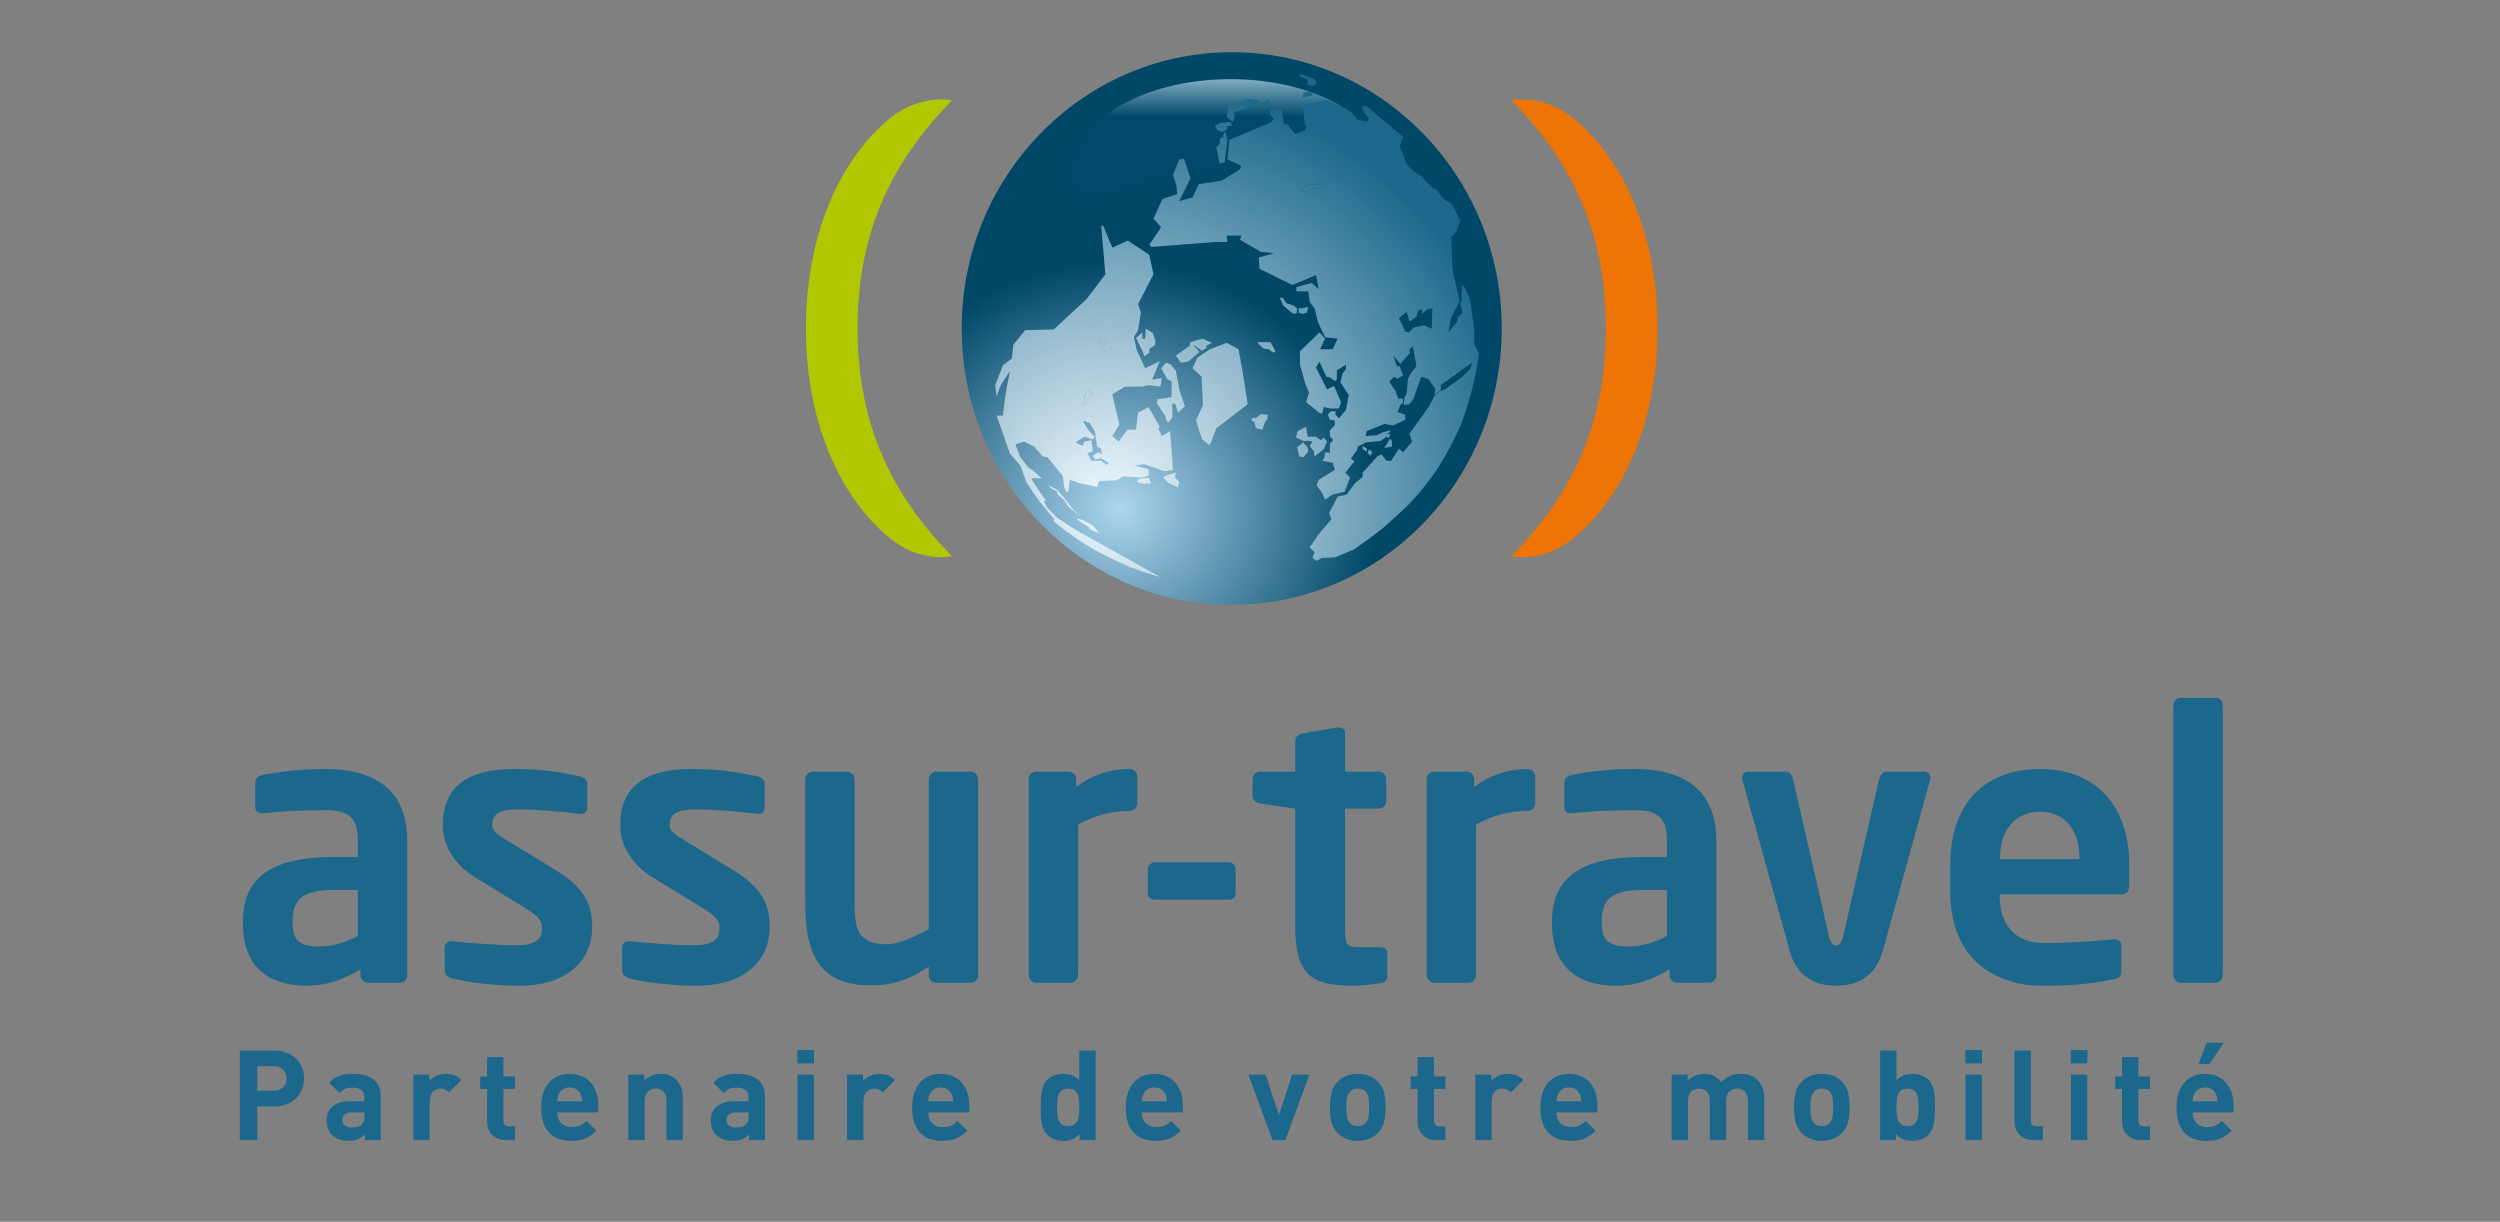 <svg xmlns:dc="http://purl.org/dc/elements/1.1/" xmlns:cc="http://creativecommons.org/ns#" xmlns:rdf="http://www.w3.org/1999/02/22-rdf-syntax-ns#" xmlns:svg="http://www.w3.org/2000/svg" xmlns="http://www.w3.org/2000/svg" viewBox="0 0 1588.867 776.471" height="776.471" width="1588.867" xml:space="preserve" id="svg2"><rect x="0" y="0" width="1588.867" height="776.471" fill="#808080" stroke="none"/><defs id="defs6"><radialGradient id="radialGradient30" spreadMethod="pad" gradientTransform="matrix(43.508,141.547,-148.093,45.52,533.73,339.84)" gradientUnits="userSpaceOnUse" r="1" cy="0" cx="0" fy="0" fx="0"><stop id="stop24" offset="0" style="stop-opacity:1;stop-color:#aed6ef"></stop><stop id="stop26" offset="0.792" style="stop-opacity:1;stop-color:#004768"></stop><stop id="stop28" offset="1" style="stop-opacity:1;stop-color:#004768"></stop></radialGradient><linearGradient id="linearGradient52" spreadMethod="pad" gradientTransform="matrix(0,-50.091,50.091,0,586.685,556.495)" gradientUnits="userSpaceOnUse" y2="0" x2="1" y1="0" x1="0"><stop id="stop46" offset="0" style="stop-opacity:1;stop-color:#d7eefa"></stop><stop id="stop48" offset="0.591" style="stop-opacity:1;stop-color:#00496a"></stop><stop id="stop50" offset="1" style="stop-opacity:1;stop-color:#00496a"></stop></linearGradient><radialGradient id="radialGradient76" spreadMethod="pad" gradientTransform="matrix(270.001,88.823,-89.863,273.16,528.552,342.423)" gradientUnits="userSpaceOnUse" r="1" cy="0" cx="0" fy="0" fx="0"><stop id="stop68" offset="0" style="stop-opacity:1;stop-color:#edf7fd"></stop><stop id="stop70" offset="0.012" style="stop-opacity:1;stop-color:#edf7fd"></stop><stop id="stop72" offset="0.717" style="stop-opacity:1;stop-color:#1b688c"></stop><stop id="stop74" offset="1" style="stop-opacity:1;stop-color:#1b688c"></stop></radialGradient><radialGradient id="radialGradient100" spreadMethod="pad" gradientTransform="matrix(270.157,88.875,-89.914,273.318,528.533,342.404)" gradientUnits="userSpaceOnUse" r="1" cy="0" cx="0" fy="0" fx="0"><stop id="stop92" offset="0" style="stop-opacity:1;stop-color:#edf7fd"></stop><stop id="stop94" offset="0.012" style="stop-opacity:1;stop-color:#edf7fd"></stop><stop id="stop96" offset="0.717" style="stop-opacity:1;stop-color:#1b688c"></stop><stop id="stop98" offset="1" style="stop-opacity:1;stop-color:#1b688c"></stop></radialGradient><radialGradient id="radialGradient124" spreadMethod="pad" gradientTransform="matrix(270.016,88.828,-89.867,273.175,528.533,342.435)" gradientUnits="userSpaceOnUse" r="1" cy="0" cx="0" fy="0" fx="0"><stop id="stop116" offset="0" style="stop-opacity:1;stop-color:#edf7fd"></stop><stop id="stop118" offset="0.012" style="stop-opacity:1;stop-color:#edf7fd"></stop><stop id="stop120" offset="0.717" style="stop-opacity:1;stop-color:#1b688c"></stop><stop id="stop122" offset="1" style="stop-opacity:1;stop-color:#1b688c"></stop></radialGradient><radialGradient id="radialGradient148" spreadMethod="pad" gradientTransform="matrix(513.096,168.795,-170.77,519.1,495.024,264.159)" gradientUnits="userSpaceOnUse" r="1" cy="0" cx="0" fy="0" fx="0"><stop id="stop140" offset="0" style="stop-opacity:1;stop-color:#edf7fd"></stop><stop id="stop142" offset="0.012" style="stop-opacity:1;stop-color:#edf7fd"></stop><stop id="stop144" offset="0.717" style="stop-opacity:1;stop-color:#1b688c"></stop><stop id="stop146" offset="1" style="stop-opacity:1;stop-color:#1b688c"></stop></radialGradient><radialGradient id="radialGradient172" spreadMethod="pad" gradientTransform="matrix(270.319,88.928,-89.968,273.481,528.414,342.391)" gradientUnits="userSpaceOnUse" r="1" cy="0" cx="0" fy="0" fx="0"><stop id="stop164" offset="0" style="stop-opacity:1;stop-color:#edf7fd"></stop><stop id="stop166" offset="0.012" style="stop-opacity:1;stop-color:#edf7fd"></stop><stop id="stop168" offset="0.717" style="stop-opacity:1;stop-color:#1b688c"></stop><stop id="stop170" offset="1" style="stop-opacity:1;stop-color:#1b688c"></stop></radialGradient><radialGradient id="radialGradient196" spreadMethod="pad" gradientTransform="matrix(269.684,88.718,-89.757,272.839,528.533,342.485)" gradientUnits="userSpaceOnUse" r="1" cy="0" cx="0" fy="0" fx="0"><stop id="stop188" offset="0" style="stop-opacity:1;stop-color:#edf7fd"></stop><stop id="stop190" offset="0.012" style="stop-opacity:1;stop-color:#edf7fd"></stop><stop id="stop192" offset="0.717" style="stop-opacity:1;stop-color:#1b688c"></stop><stop id="stop194" offset="1" style="stop-opacity:1;stop-color:#1b688c"></stop></radialGradient><radialGradient id="radialGradient220" spreadMethod="pad" gradientTransform="matrix(269.307,88.595,-89.631,272.458,528.621,342.423)" gradientUnits="userSpaceOnUse" r="1" cy="0" cx="0" fy="0" fx="0"><stop id="stop212" offset="0" style="stop-opacity:1;stop-color:#edf7fd"></stop><stop id="stop214" offset="0.012" style="stop-opacity:1;stop-color:#edf7fd"></stop><stop id="stop216" offset="0.717" style="stop-opacity:1;stop-color:#1b688c"></stop><stop id="stop218" offset="1" style="stop-opacity:1;stop-color:#1b688c"></stop></radialGradient><radialGradient id="radialGradient244" spreadMethod="pad" gradientTransform="matrix(270.098,88.855,-89.895,273.258,528.501,342.429)" gradientUnits="userSpaceOnUse" r="1" cy="0" cx="0" fy="0" fx="0"><stop id="stop236" offset="0" style="stop-opacity:1;stop-color:#edf7fd"></stop><stop id="stop238" offset="0.012" style="stop-opacity:1;stop-color:#edf7fd"></stop><stop id="stop240" offset="0.717" style="stop-opacity:1;stop-color:#1b688c"></stop><stop id="stop242" offset="1" style="stop-opacity:1;stop-color:#1b688c"></stop></radialGradient><radialGradient id="radialGradient268" spreadMethod="pad" gradientTransform="matrix(269.629,88.701,-89.738,272.784,528.671,342.435)" gradientUnits="userSpaceOnUse" r="1" cy="0" cx="0" fy="0" fx="0"><stop id="stop260" offset="0" style="stop-opacity:1;stop-color:#edf7fd"></stop><stop id="stop262" offset="0.012" style="stop-opacity:1;stop-color:#edf7fd"></stop><stop id="stop264" offset="0.717" style="stop-opacity:1;stop-color:#1b688c"></stop><stop id="stop266" offset="1" style="stop-opacity:1;stop-color:#1b688c"></stop></radialGradient><radialGradient id="radialGradient292" spreadMethod="pad" gradientTransform="matrix(270.489,88.984,-90.025,273.654,528.357,342.473)" gradientUnits="userSpaceOnUse" r="1" cy="0" cx="0" fy="0" fx="0"><stop id="stop284" offset="0" style="stop-opacity:1;stop-color:#edf7fd"></stop><stop id="stop286" offset="0.012" style="stop-opacity:1;stop-color:#edf7fd"></stop><stop id="stop288" offset="0.717" style="stop-opacity:1;stop-color:#1b688c"></stop><stop id="stop290" offset="1" style="stop-opacity:1;stop-color:#1b688c"></stop></radialGradient><radialGradient id="radialGradient316" spreadMethod="pad" gradientTransform="matrix(271.624,89.357,-90.402,274.802,527.737,342.373)" gradientUnits="userSpaceOnUse" r="1" cy="0" cx="0" fy="0" fx="0"><stop id="stop308" offset="0" style="stop-opacity:1;stop-color:#edf7fd"></stop><stop id="stop310" offset="0.012" style="stop-opacity:1;stop-color:#edf7fd"></stop><stop id="stop312" offset="0.717" style="stop-opacity:1;stop-color:#1b688c"></stop><stop id="stop314" offset="1" style="stop-opacity:1;stop-color:#1b688c"></stop></radialGradient><radialGradient id="radialGradient340" spreadMethod="pad" gradientTransform="matrix(270.779,89.079,-90.121,273.947,528.144,342.548)" gradientUnits="userSpaceOnUse" r="1" cy="0" cx="0" fy="0" fx="0"><stop id="stop332" offset="0" style="stop-opacity:1;stop-color:#edf7fd"></stop><stop id="stop334" offset="0.012" style="stop-opacity:1;stop-color:#edf7fd"></stop><stop id="stop336" offset="0.717" style="stop-opacity:1;stop-color:#1b688c"></stop><stop id="stop338" offset="1" style="stop-opacity:1;stop-color:#1b688c"></stop></radialGradient><radialGradient id="radialGradient364" spreadMethod="pad" gradientTransform="matrix(268.156,88.216,-89.248,271.294,529.454,342.322)" gradientUnits="userSpaceOnUse" r="1" cy="0" cx="0" fy="0" fx="0"><stop id="stop356" offset="0" style="stop-opacity:1;stop-color:#edf7fd"></stop><stop id="stop358" offset="0.012" style="stop-opacity:1;stop-color:#edf7fd"></stop><stop id="stop360" offset="0.717" style="stop-opacity:1;stop-color:#1b688c"></stop><stop id="stop362" offset="1" style="stop-opacity:1;stop-color:#1b688c"></stop></radialGradient><radialGradient id="radialGradient388" spreadMethod="pad" gradientTransform="matrix(269.639,88.704,-89.742,272.794,528.69,342.655)" gradientUnits="userSpaceOnUse" r="1" cy="0" cx="0" fy="0" fx="0"><stop id="stop380" offset="0" style="stop-opacity:1;stop-color:#edf7fd"></stop><stop id="stop382" offset="0.012" style="stop-opacity:1;stop-color:#edf7fd"></stop><stop id="stop384" offset="0.717" style="stop-opacity:1;stop-color:#1b688c"></stop><stop id="stop386" offset="1" style="stop-opacity:1;stop-color:#1b688c"></stop></radialGradient><radialGradient id="radialGradient412" spreadMethod="pad" gradientTransform="matrix(269.637,88.703,-89.742,272.792,528.476,342.805)" gradientUnits="userSpaceOnUse" r="1" cy="0" cx="0" fy="0" fx="0"><stop id="stop404" offset="0" style="stop-opacity:1;stop-color:#edf7fd"></stop><stop id="stop406" offset="0.012" style="stop-opacity:1;stop-color:#edf7fd"></stop><stop id="stop408" offset="0.717" style="stop-opacity:1;stop-color:#1b688c"></stop><stop id="stop410" offset="1" style="stop-opacity:1;stop-color:#1b688c"></stop></radialGradient><radialGradient id="radialGradient436" spreadMethod="pad" gradientTransform="matrix(270.431,88.964,-90.005,273.595,528.69,342.097)" gradientUnits="userSpaceOnUse" r="1" cy="0" cx="0" fy="0" fx="0"><stop id="stop428" offset="0" style="stop-opacity:1;stop-color:#edf7fd"></stop><stop id="stop430" offset="0.012" style="stop-opacity:1;stop-color:#edf7fd"></stop><stop id="stop432" offset="0.717" style="stop-opacity:1;stop-color:#1b688c"></stop><stop id="stop434" offset="1" style="stop-opacity:1;stop-color:#1b688c"></stop></radialGradient><radialGradient id="radialGradient460" spreadMethod="pad" gradientTransform="matrix(270.311,88.925,-89.965,273.474,528.414,342.241)" gradientUnits="userSpaceOnUse" r="1" cy="0" cx="0" fy="0" fx="0"><stop id="stop452" offset="0" style="stop-opacity:1;stop-color:#edf7fd"></stop><stop id="stop454" offset="0.012" style="stop-opacity:1;stop-color:#edf7fd"></stop><stop id="stop456" offset="0.717" style="stop-opacity:1;stop-color:#1b688c"></stop><stop id="stop458" offset="1" style="stop-opacity:1;stop-color:#1b688c"></stop></radialGradient><radialGradient id="radialGradient484" spreadMethod="pad" gradientTransform="matrix(270.694,89.051,-90.093,273.861,528.57,341.796)" gradientUnits="userSpaceOnUse" r="1" cy="0" cx="0" fy="0" fx="0"><stop id="stop476" offset="0" style="stop-opacity:1;stop-color:#edf7fd"></stop><stop id="stop478" offset="0.012" style="stop-opacity:1;stop-color:#edf7fd"></stop><stop id="stop480" offset="0.717" style="stop-opacity:1;stop-color:#1b688c"></stop><stop id="stop482" offset="1" style="stop-opacity:1;stop-color:#1b688c"></stop></radialGradient><radialGradient id="radialGradient508" spreadMethod="pad" gradientTransform="matrix(269.621,88.698,-89.736,272.776,528.708,342.642)" gradientUnits="userSpaceOnUse" r="1" cy="0" cx="0" fy="0" fx="0"><stop id="stop500" offset="0" style="stop-opacity:1;stop-color:#edf7fd"></stop><stop id="stop502" offset="0.012" style="stop-opacity:1;stop-color:#edf7fd"></stop><stop id="stop504" offset="0.717" style="stop-opacity:1;stop-color:#1b688c"></stop><stop id="stop506" offset="1" style="stop-opacity:1;stop-color:#1b688c"></stop></radialGradient><radialGradient id="radialGradient532" spreadMethod="pad" gradientTransform="matrix(271.282,89.244,-90.288,274.455,528.596,341.351)" gradientUnits="userSpaceOnUse" r="1" cy="0" cx="0" fy="0" fx="0"><stop id="stop524" offset="0" style="stop-opacity:1;stop-color:#edf7fd"></stop><stop id="stop526" offset="0.012" style="stop-opacity:1;stop-color:#edf7fd"></stop><stop id="stop528" offset="0.717" style="stop-opacity:1;stop-color:#1b688c"></stop><stop id="stop530" offset="1" style="stop-opacity:1;stop-color:#1b688c"></stop></radialGradient><radialGradient id="radialGradient556" spreadMethod="pad" gradientTransform="matrix(270.065,88.844,-89.884,273.225,528.52,342.441)" gradientUnits="userSpaceOnUse" r="1" cy="0" cx="0" fy="0" fx="0"><stop id="stop548" offset="0" style="stop-opacity:1;stop-color:#edf7fd"></stop><stop id="stop550" offset="0.012" style="stop-opacity:1;stop-color:#edf7fd"></stop><stop id="stop552" offset="0.717" style="stop-opacity:1;stop-color:#1b688c"></stop><stop id="stop554" offset="1" style="stop-opacity:1;stop-color:#1b688c"></stop></radialGradient><radialGradient id="radialGradient580" spreadMethod="pad" gradientTransform="matrix(269.786,88.752,-89.791,272.942,528.621,342.523)" gradientUnits="userSpaceOnUse" r="1" cy="0" cx="0" fy="0" fx="0"><stop id="stop572" offset="0" style="stop-opacity:1;stop-color:#edf7fd"></stop><stop id="stop574" offset="0.012" style="stop-opacity:1;stop-color:#edf7fd"></stop><stop id="stop576" offset="0.717" style="stop-opacity:1;stop-color:#1b688c"></stop><stop id="stop578" offset="1" style="stop-opacity:1;stop-color:#1b688c"></stop></radialGradient><radialGradient id="radialGradient604" spreadMethod="pad" gradientTransform="matrix(269.556,88.676,-89.714,272.71,528.671,342.604)" gradientUnits="userSpaceOnUse" r="1" cy="0" cx="0" fy="0" fx="0"><stop id="stop596" offset="0" style="stop-opacity:1;stop-color:#edf7fd"></stop><stop id="stop598" offset="0.012" style="stop-opacity:1;stop-color:#edf7fd"></stop><stop id="stop600" offset="0.717" style="stop-opacity:1;stop-color:#1b688c"></stop><stop id="stop602" offset="1" style="stop-opacity:1;stop-color:#1b688c"></stop></radialGradient><radialGradient id="radialGradient628" spreadMethod="pad" gradientTransform="matrix(270.139,88.868,-89.908,273.299,528.545,342.429)" gradientUnits="userSpaceOnUse" r="1" cy="0" cx="0" fy="0" fx="0"><stop id="stop620" offset="0" style="stop-opacity:1;stop-color:#edf7fd"></stop><stop id="stop622" offset="0.012" style="stop-opacity:1;stop-color:#edf7fd"></stop><stop id="stop624" offset="0.717" style="stop-opacity:1;stop-color:#1b688c"></stop><stop id="stop626" offset="1" style="stop-opacity:1;stop-color:#1b688c"></stop></radialGradient><radialGradient id="radialGradient652" spreadMethod="pad" gradientTransform="matrix(270.505,88.989,-90.03,273.669,528.57,342.435)" gradientUnits="userSpaceOnUse" r="1" cy="0" cx="0" fy="0" fx="0"><stop id="stop644" offset="0" style="stop-opacity:1;stop-color:#edf7fd"></stop><stop id="stop646" offset="0.012" style="stop-opacity:1;stop-color:#edf7fd"></stop><stop id="stop648" offset="0.717" style="stop-opacity:1;stop-color:#1b688c"></stop><stop id="stop650" offset="1" style="stop-opacity:1;stop-color:#1b688c"></stop></radialGradient><radialGradient id="radialGradient676" spreadMethod="pad" gradientTransform="matrix(270.023,88.83,-89.869,273.182,528.527,342.416)" gradientUnits="userSpaceOnUse" r="1" cy="0" cx="0" fy="0" fx="0"><stop id="stop668" offset="0" style="stop-opacity:1;stop-color:#edf7fd"></stop><stop id="stop670" offset="0.012" style="stop-opacity:1;stop-color:#edf7fd"></stop><stop id="stop672" offset="0.717" style="stop-opacity:1;stop-color:#1b688c"></stop><stop id="stop674" offset="1" style="stop-opacity:1;stop-color:#1b688c"></stop></radialGradient><radialGradient id="radialGradient700" spreadMethod="pad" gradientTransform="matrix(269.936,88.802,-89.841,273.095,528.508,342.467)" gradientUnits="userSpaceOnUse" r="1" cy="0" cx="0" fy="0" fx="0"><stop id="stop692" offset="0" style="stop-opacity:1;stop-color:#edf7fd"></stop><stop id="stop694" offset="0.012" style="stop-opacity:1;stop-color:#edf7fd"></stop><stop id="stop696" offset="0.717" style="stop-opacity:1;stop-color:#1b688c"></stop><stop id="stop698" offset="1" style="stop-opacity:1;stop-color:#1b688c"></stop></radialGradient><radialGradient id="radialGradient724" spreadMethod="pad" gradientTransform="matrix(269.936,88.802,-89.841,273.095,528.508,342.467)" gradientUnits="userSpaceOnUse" r="1" cy="0" cx="0" fy="0" fx="0"><stop id="stop716" offset="0" style="stop-opacity:1;stop-color:#edf7fd"></stop><stop id="stop718" offset="0.012" style="stop-opacity:1;stop-color:#edf7fd"></stop><stop id="stop720" offset="0.717" style="stop-opacity:1;stop-color:#1b688c"></stop><stop id="stop722" offset="1" style="stop-opacity:1;stop-color:#1b688c"></stop></radialGradient><radialGradient id="radialGradient748" spreadMethod="pad" gradientTransform="matrix(269.055,88.512,-89.548,272.203,528.539,342.705)" gradientUnits="userSpaceOnUse" r="1" cy="0" cx="0" fy="0" fx="0"><stop id="stop740" offset="0" style="stop-opacity:1;stop-color:#edf7fd"></stop><stop id="stop742" offset="0.012" style="stop-opacity:1;stop-color:#edf7fd"></stop><stop id="stop744" offset="0.717" style="stop-opacity:1;stop-color:#1b688c"></stop><stop id="stop746" offset="1" style="stop-opacity:1;stop-color:#1b688c"></stop></radialGradient><radialGradient id="radialGradient772" spreadMethod="pad" gradientTransform="matrix(269.936,88.802,-89.841,273.095,528.508,342.467)" gradientUnits="userSpaceOnUse" r="1" cy="0" cx="0" fy="0" fx="0"><stop id="stop764" offset="0" style="stop-opacity:1;stop-color:#edf7fd"></stop><stop id="stop766" offset="0.012" style="stop-opacity:1;stop-color:#edf7fd"></stop><stop id="stop768" offset="0.717" style="stop-opacity:1;stop-color:#1b688c"></stop><stop id="stop770" offset="1" style="stop-opacity:1;stop-color:#1b688c"></stop></radialGradient><radialGradient id="radialGradient796" spreadMethod="pad" gradientTransform="matrix(270.046,88.838,-89.877,273.206,528.501,342.435)" gradientUnits="userSpaceOnUse" r="1" cy="0" cx="0" fy="0" fx="0"><stop id="stop788" offset="0" style="stop-opacity:1;stop-color:#edf7fd"></stop><stop id="stop790" offset="0.012" style="stop-opacity:1;stop-color:#edf7fd"></stop><stop id="stop792" offset="0.717" style="stop-opacity:1;stop-color:#1b688c"></stop><stop id="stop794" offset="1" style="stop-opacity:1;stop-color:#1b688c"></stop></radialGradient><radialGradient id="radialGradient820" spreadMethod="pad" gradientTransform="matrix(269.055,88.512,-89.548,272.203,528.539,342.705)" gradientUnits="userSpaceOnUse" r="1" cy="0" cx="0" fy="0" fx="0"><stop id="stop812" offset="0" style="stop-opacity:1;stop-color:#edf7fd"></stop><stop id="stop814" offset="0.012" style="stop-opacity:1;stop-color:#edf7fd"></stop><stop id="stop816" offset="0.717" style="stop-opacity:1;stop-color:#1b688c"></stop><stop id="stop818" offset="1" style="stop-opacity:1;stop-color:#1b688c"></stop></radialGradient><radialGradient id="radialGradient844" spreadMethod="pad" gradientTransform="matrix(270.029,88.833,-89.872,273.189,528.533,342.423)" gradientUnits="userSpaceOnUse" r="1" cy="0" cx="0" fy="0" fx="0"><stop id="stop836" offset="0" style="stop-opacity:1;stop-color:#edf7fd"></stop><stop id="stop838" offset="0.012" style="stop-opacity:1;stop-color:#edf7fd"></stop><stop id="stop840" offset="0.717" style="stop-opacity:1;stop-color:#1b688c"></stop><stop id="stop842" offset="1" style="stop-opacity:1;stop-color:#1b688c"></stop></radialGradient><radialGradient id="radialGradient868" spreadMethod="pad" gradientTransform="matrix(270.114,88.86,-89.9,273.275,528.489,342.435)" gradientUnits="userSpaceOnUse" r="1" cy="0" cx="0" fy="0" fx="0"><stop id="stop860" offset="0" style="stop-opacity:1;stop-color:#edf7fd"></stop><stop id="stop862" offset="0.012" style="stop-opacity:1;stop-color:#edf7fd"></stop><stop id="stop864" offset="0.717" style="stop-opacity:1;stop-color:#1b688c"></stop><stop id="stop866" offset="1" style="stop-opacity:1;stop-color:#1b688c"></stop></radialGradient><clipPath id="clipPath878" clipPathUnits="userSpaceOnUse"><path id="path876" d="m 114.318,38.539 h 950.621 V 557.604 H 114.318 Z"></path></clipPath></defs><g transform="matrix(1.333,0,0,-1.333,0,776.471)" id="g10"><g id="g12"><g id="g14"><g id="g20"><g id="g22"><path id="path32" style="fill:url(#radialGradient30);stroke:none" d="M 586.128,557.605 C 515.556,556.984 458.519,498.249 458.519,425.865 v 0 c 0,-72.747 57.651,-131.727 128.744,-131.727 v 0 c 70.722,0 128.116,58.341 128.73,130.555 v 0 2.351 c -0.614,71.838 -57.395,129.94 -127.596,130.561 v 0 z"></path></g></g></g></g><g id="g34"><g id="g36"><g id="g42"><g id="g44"><path id="path54" style="fill:url(#linearGradient52);stroke:none" d="m 511.462,500.437 c 0,-24.482 30.537,0.751 72.064,0.751 v 0 c 41.539,0 78.383,-25.233 78.383,-0.751 v 0 c 0,24.487 -33.677,44.316 -75.223,44.316 v 0 c -41.54,0 -75.224,-19.829 -75.224,-44.316"></path></g></g></g></g><g id="g56"><g id="g58"><g id="g64"><g id="g66"><path id="path78" style="fill:url(#radialGradient76);stroke:none" d="m 545.986,421.032 h -1.341 v 3.04 l -2.991,-2.702 2.991,-6.056 0.996,-2.677 2.314,1.693 v 1.686 l 2.67,2.012 0.326,1.687 -1.323,4.031 -3.341,2.006 z"></path></g></g></g></g><g id="g80"><g id="g82"><g id="g88"><g id="g90"><path id="path102" style="fill:url(#radialGradient100);stroke:none" d="m 553.61,406.92 3.002,-5.38 1.976,-0.67 v -7.736 l -6.627,-1.009 -0.333,-2.007 3.975,-6.068 0.326,-1.674 1.034,-1.36 1.969,2.357 v 6.745 h 1.329 l 1.335,-4.388 3.336,3.021 -2.684,8.094 -1.655,9.066 -2.338,2.695 -2.326,1.028 z"></path></g></g></g></g><g id="g104"><g id="g106"><g id="g112"><g id="g114"><path id="path126" style="fill:url(#radialGradient124);stroke:none" d="m 576.887,416.016 -6,-4.031 -2.313,-5.065 4.326,-4.031 0.652,-13.466 -3.316,-7.392 1.667,-5.391 1.31,-3.686 3.341,-2.696 0.998,1.692 2.344,6.363 6.627,5.06 8.318,6.407 -1.993,13.109 -2.326,13.127 -5.648,3.01 z"></path></g></g></g></g><g id="g128"><g id="g130"><g id="g136"><g id="g138"><path id="path150" style="fill:url(#radialGradient148);stroke:none" d="m 567.564,419.377 -0.307,-1.681 -6.664,-4.714 2.333,-3.348 3.304,0.32 5.673,4.696 -2.006,2.351 -1.323,0.695 h 0.996 l 3.33,-2.382 2.012,1.029 0.332,1.353 2.646,1.33 -4.677,2.006 z"></path></g></g></g></g><g id="g152"><g id="g154"><g id="g160"><g id="g162"><path id="path174" style="fill:url(#radialGradient172);stroke:none" d="m 599.494,419.377 h -0.007 l 1.016,-1.349 1.975,-1.685 2.338,-0.327 2.319,-1.686 1.003,0.658 -2.332,4.389 z"></path></g></g></g></g><g id="g176"><g id="g178"><g id="g184"><g id="g186"><path id="path198" style="fill:url(#radialGradient196);stroke:none" d="m 542.971,354.102 -0.997,-1.335 3.316,-1.003 1.693,0.326 0.972,-0.326 0.664,0.658 -0.984,2.351 z"></path></g></g></g></g><g id="g200"><g id="g202"><g id="g208"><g id="g210"><path id="path222" style="fill:url(#radialGradient220);stroke:none" d="m 555.929,355.789 -1.298,-1.016 2.653,-2.683 4.312,-2.006 0.652,2.683 -1.987,2.006 0.332,2.363 z"></path></g></g></g></g><g id="g224"><g id="g226"><g id="g232"><g id="g234"><path id="path246" style="fill:url(#radialGradient244);stroke:none" d="m 598.509,383.053 -0.658,0.32 -1.022,-0.32 v -1.36 h 1.022 l 0.977,-3.38 2.998,-0.658 1.335,3.706 0.99,1.015 0.326,2.345 -3.322,0.332 z"></path></g></g></g></g><g id="g248"><g id="g250"><g id="g256"><g id="g258"><path id="path270" style="fill:url(#radialGradient268);stroke:none" d="m 618.758,376.997 -0.971,-3.041 3.63,-1.68 h 3.003 l 1.354,-0.326 -1.354,-2.043 1.999,-2.665 0.327,-2.363 4.344,3.373 1.63,3.698 -1.63,2.006 -1.348,-1.353 -2.313,1.693 h -4 l -0.683,4.714 z"></path></g></g></g></g><g id="g272"><g id="g274"><g id="g280"><g id="g282"><path id="path294" style="fill:url(#radialGradient292);stroke:none" d="m 618.445,369.255 0.99,-4.376 1.982,-0.339 2.351,2.702 -0.339,2.013 -1.317,1.342 -0.695,1.002 z"></path></g></g></g></g><g id="g296"><g id="g298"><g id="g304"><g id="g306"><path id="path318" style="fill:url(#radialGradient316);stroke:none" d="m 660.003,368.916 3.68,0.677 v 2.683 l -1.035,1.016 z"></path></g></g></g></g><g id="g320"><g id="g322"><g id="g328"><g id="g330"><path id="path342" style="fill:url(#radialGradient340);stroke:none" d="m 649.684,368.252 1.993,-1.01 v 1.336 l -1.993,1.329 z"></path></g></g></g></g><g id="g344"><g id="g346"><g id="g352"><g id="g354"><path id="path366" style="fill:url(#radialGradient364);stroke:none" d="m 652.047,366.559 1.317,-1.361 0.991,1.7 -1.661,1.354 z"></path></g></g></g></g><g id="g368"><g id="g370"><g id="g376"><g id="g378"><path id="path390" style="fill:url(#radialGradient388);stroke:none" d="m 583.181,518.266 0.345,-0.677 -1.975,-1.342 v -2.351 l -1.655,-1.693 1.655,-7.722 2.313,0.651 1.33,10.445 -0.985,4.357 z"></path></g></g></g></g><g id="g392"><g id="g394"><g id="g400"><g id="g402"><path id="path414" style="fill:url(#radialGradient412);stroke:none" d="m 585.526,531.369 -0.652,-4.696 2.971,-2.338 0.678,2.338 v 2.684 l 4.325,1.002 1.993,1.693 h 9.31 l 1.355,2.357 -1.029,0.664 -1.655,-1.334 -1.667,-0.684 -1.323,1.68 -4.991,0.677 z"></path></g></g></g></g><g id="g416"><g id="g418"><g id="g424"><g id="g426"><path id="path438" style="fill:url(#radialGradient436);stroke:none" d="m 582.209,523.984 -2.977,-1.33 1.298,-2.382 2.344,-0.652 2,0.984 0.32,1.693 2.331,0.357 -1.002,1.681 z"></path></g></g></g></g><g id="g440"><g id="g442"><g id="g448"><g id="g450"><path id="path462" style="fill:url(#radialGradient460);stroke:none" d="m 621.768,538.44 -1.004,-2.344 h 1.348 l 3.981,1.002 -0.651,1.342 -1.674,0.345 z"></path></g></g></g></g><g id="g464"><g id="g466"><g id="g472"><g id="g474"><path id="path486" style="fill:url(#radialGradient484);stroke:none" d="m 619.44,547.209 -0.005,-0.004 0.671,-1.355 3.323,-1.354 v -1.68 l -0.319,-0.67 2.983,-0.672 1.655,1.342 -0.658,1.68 -1.316,0.69 -4.658,1.674 -1.665,0.349 z"></path></g></g></g></g><g id="g488"><g id="g490"><g id="g496"><g id="g498"><path id="path510" style="fill:url(#radialGradient508);stroke:none" d="m 667.651,444.929 1.317,-3.353 1.674,0.338 1.329,1.668 -0.326,2.025 -2.332,1.009 z"></path></g></g></g></g><g id="g512"><g id="g514"><g id="g520"><g id="g522"><path id="path534" style="fill:url(#radialGradient532);stroke:none" d="m 622.451,494.036 -3.016,-2.326 1.681,-0.702 3.975,1.348 4.651,0.338 0.997,0.358 -2.32,2.025 z"></path></g></g></g></g><g id="g536"><g id="g538"><g id="g544"><g id="g546"><path id="path558" style="fill:url(#radialGradient556);stroke:none" d="m 621.116,532.052 0.996,-8.733 0.998,-1.36 -0.998,-1.687 -4.671,-1.68 -3.66,4.727 h -1.655 l -1.016,7.04 -5.304,-0.313 -0.3,-2.031 1.943,-2.345 -1.943,-1.686 -19.304,-8.069 -1.008,-9.422 6.651,-3.022 -0.652,-1.687 -8.652,-5.397 -10.982,-1.668 -2.985,-6.394 -6.326,-1.681 5.316,10.764 -2.996,9.417 -2.32,-0.332 -2.983,-7.392 1.674,-5.379 0.319,-3.704 -3.974,-1.349 -2.991,-1.008 -4.338,-9.423 3.655,-4.044 -5.655,-8.401 0.984,-1.021 30.6,2.357 h 5.655 l -0.32,3.034 h 6.971 l -0.652,-2.013 9.962,-5.716 6.294,-0.691 -7.291,-2.006 0.345,-5.378 15.616,-7.743 11.31,4.708 1.342,-6.714 -3.329,3.015 -7.348,-2.018 v -2.025 h 5.674 l 0.652,-5.028 2.326,-3.04 1.673,-6.715 3.335,-7.072 5.969,-0.695 -2.332,-5.016 h -5.994 l 2.357,5.016 -2.658,3.04 -9.309,-9.084 v -6.382 l 2.664,-9.404 1.636,-3.729 -1.341,-4.697 6.651,-5.378 h 1.016 l 0.677,3.028 2.984,-0.665 h 4.319 l 0.997,3.015 -3.341,7.731 -3.329,-1.662 -5.291,10.413 1.667,2.696 3.33,-7.065 1.648,-0.345 2.326,-1.674 0.996,0.67 v 4.371 l 4.333,2.695 v -2.025 l -1.687,-2.357 -0.965,-4.031 3.975,-6.037 -1.323,-7.071 -3.336,-4.032 -1.648,1.668 v 1.68 h -2.339 l -1.329,-1.68 0.997,-2.345 2.326,-0.345 v -2.357 l -2.326,-2.363 v -2.683 l 1.643,-2.025 -1.643,-1.681 v -4.363 l -2.32,0.339 -0.338,-2.696 -1.003,-1.354 4.978,-1.009 1.009,-3.342 -7.629,-4.714 -1.023,-2.697 2.665,-3.698 0.677,-1.693 0.664,-1.329 3.637,2.351 5.66,1.342 2.665,6.714 -2.319,2.363 4.313,5.373 -1.668,1.361 2.997,4.043 0.332,1.68 3.993,2.006 6.99,0.677 2.664,2.02 0.985,-0.665 0.99,1.68 -1.335,0.326 1.335,1.36 -0.345,0.314 -3.642,-1.017 -2.67,-1.322 -5.291,-0.344 0.632,2.369 8.326,3.341 4.313,-0.664 5.674,2.702 v 2.345 l -3.687,1.36 1.348,3.342 1.317,1.002 v 2.038 h -2.307 l -1.335,3.712 -2.991,4.35 2.332,2.364 1.636,-1.009 2.665,1.685 -1.649,4.37 h -1.348 l -1.655,5.047 3.335,-4.037 4.646,5.385 -0.326,1.686 1.655,1.336 1.661,-9.417 -2.645,-3.353 -1.354,-2.702 -0.646,-7.054 -0.991,-1.692 -0.338,-3.711 2.658,0.357 1.993,2.683 3.668,10.426 3.316,-1.009 3.329,-4.703 -0.326,-3.021 2.991,2.344 v 2.358 l 14.946,10.776 1.68,0.32 h 1.002 v 0.333 l 0.659,3.71 -2.345,4.364 v 7.059 l -1.987,14.488 -3.003,6.376 h -0.991 v -7.398 l -0.651,-0.332 0.996,-5.386 -2.332,-2.024 v -1.674 l -4.307,-5.398 1.316,7.072 3.994,7.742 -3.341,14.801 -0.653,15.793 2.653,3.034 1.674,4.721 -1.674,3.36 -2.653,5.028 -3.329,1.705 -3.998,5.028 h -0.991 l -6.652,6.745 -2.991,1.662 -3.322,3.718 -3.323,8.388 1.649,4.375 -17.604,14.808 -2.012,-0.319 0.689,-2.376 2.653,-3.361 -1.017,-1.348 -4.306,0.689 -2.972,3.699 -11.973,5.699 z m -1.681,-40.342 3.016,2.326 5.968,1.041 2.32,-2.025 -0.997,-0.358 -4.651,-0.338 -3.975,-1.348 z m 61.187,-56.535 2.326,0.339 -0.351,-9.762 -3.642,1.693 -4.652,-1.016 -2.658,-2.357 -1.655,0.345 -2.996,6.394 3.648,3.035 1.329,-4.376 h 0.671 l 2.645,2.006 0.985,3.028 1.699,0.671 v -2.345 z"></path></g></g></g></g><g id="g560"><g id="g562"><g id="g568"><g id="g570"><path id="path582" style="fill:url(#radialGradient580);stroke:none" d="m 620.764,435.514 h -1.642 v -2.013 l 1.994,-0.671 1.994,0.671 0.658,2.689 z"></path></g></g></g></g><g id="g584"><g id="g586"><g id="g592"><g id="g594"><path id="path606" style="fill:url(#radialGradient604);stroke:none" d="m 610.139,440.547 1.667,-3.699 4.313,-3.68 1.975,-0.338 0.351,2.684 -1.661,1.334 -3.33,1.029 -1.98,2.67 z"></path></g></g></g></g><g id="g608"><g id="g610"><g id="g616"><g id="g618"><path id="path630" style="fill:url(#radialGradient628);stroke:none" d="m 500.435,350.084 3.648,-2.025 v -1.015 l 3.31,-3.029 1.668,-2.683 5.667,-5.047 -3.353,3.712 -6.997,8.732 -4.288,2.357 z"></path></g></g></g></g><g id="g632"><g id="g634"><g id="g640"><g id="g642"><path id="path654" style="fill:url(#radialGradient652);stroke:none" d="m 513.694,335.27 v -0.646 l 5.341,-3.385 0.671,-1.016 1.981,-0.99 2.363,-0.696 -3.366,3.698 -4.646,2.389 -2.338,0.646 z"></path></g></g></g></g><g id="g656"><g id="g658"><g id="g664"><g id="g666"><path id="path678" style="fill:url(#radialGradient676);stroke:none" d="m 502.41,335.27 v -1.329 l 4.983,-4.044 7.649,-5.385 7.661,-4.709 7.322,-3.698 7.968,-3.705 7.648,-2.702 7.636,-2.344 -39.89,22.211 -9.304,6.037 z"></path></g></g></g></g><g id="g680"><g id="g682"><g id="g688"><g id="g690"><path id="path702" style="fill:url(#radialGradient700);stroke:none" d="m 534.977,427.777 -1.654,-0.332 0.677,-2.025 h 0.658 v -2.025 l 1.329,-0.997 1.336,0.997 1.328,0.677 -1.009,2.019 v 0.677 l -2.665,2.357 z"></path></g></g></g></g><g id="g704"><g id="g706"><g id="g712"><g id="g714"><path id="path726" style="fill:url(#radialGradient724);stroke:none" d="m 534.977,427.777 -1.654,-0.332 0.677,-2.025 h 0.658 v -2.025 l 1.329,-0.997 1.336,0.997 1.328,0.677 -1.009,2.019 v 0.677 l -2.665,2.357 z"></path></g></g></g></g><g id="g728"><g id="g730"><g id="g736"><g id="g738"><path id="path750" style="fill:url(#radialGradient748);stroke:none" d="m 524.05,419.377 0.64,-0.351 0.671,-2.357 1.342,-1.355 3.642,-1.317 -0.69,3.004 -0.972,0.695 v 3.01 h -1.342 l -0.325,-1.68 -2.683,2.344 z"></path></g></g></g></g><g id="g752"><g id="g754"><g id="g760"><g id="g762"><path id="path774" style="fill:url(#radialGradient772);stroke:none" d="m 534.977,427.777 -1.654,-0.332 0.677,-2.025 h 0.658 v -2.025 l 1.329,-0.997 1.336,0.997 1.328,0.677 -1.009,2.019 v 0.677 l -2.665,2.357 z"></path></g></g></g></g><g id="g776"><g id="g778"><g id="g784"><g id="g786"><path id="path798" style="fill:url(#radialGradient796);stroke:none" d="m 517.055,394.475 v -2.689 l -1.017,-1.361 v -1.315 h 1.017 l 1.303,2.676 1.68,1.348 0.646,2.339 -1.975,0.702 z"></path></g></g></g></g><g id="g800"><g id="g802"><g id="g808"><g id="g810"><path id="path822" style="fill:url(#radialGradient820);stroke:none" d="m 524.05,419.377 0.64,-0.351 0.671,-2.357 1.342,-1.355 3.642,-1.317 -0.69,3.004 -0.972,0.695 v 3.01 h -1.342 l -0.325,-1.68 -2.683,2.344 z"></path></g></g></g></g><g id="g824"><g id="g826"><g id="g832"><g id="g834"><path id="path846" style="fill:url(#radialGradient844);stroke:none" d="m 525.016,474.871 2,-23.202 -8.978,-11.761 -15.628,-14.488 -13.636,-0.338 -5.649,-7.054 -0.67,-6.407 -4.307,-3.359 -3.655,-9.404 0.658,-5.391 1.994,5.391 4.344,6.72 -2.012,-10.752 -1.329,-10.431 h -2.997 l 6.338,-18.174 4.984,-5.699 2.972,-8.1 5.981,-8.739 6.984,-8.413 1.673,0.332 -5.002,5.084 -1.355,2.997 h 1.023 l -5.976,8.739 -0.996,2.038 h 4.983 l -4.644,4.037 -1.668,0.991 -3.975,5.052 -2.325,6.057 3.968,1.353 4.978,-2.357 4.006,-4.714 2.306,-0.339 7.329,-9.083 0.658,-5.373 0.991,-2.025 h 1.009 l 0.665,5.724 4.67,-1.693 8.301,-1.699 1.021,2.727 5.975,0.332 h 2.307 l 3.329,2.007 8.984,-0.684 2.99,1.016 v 3.04 l -6.658,1.693 4.664,0.664 9.643,-3.372 3.981,0.683 -1.336,18.5 -4,-2.369 -1.623,3.685 0.639,0.697 -5.31,9.416 -5.009,-2.696 -0.972,-8.075 h -4.012 l -4.319,-5.705 -2.978,2.678 3.335,5.372 -3.335,14.475 5.993,3.693 h 8.307 l 2.99,0.69 5.642,-0.69 0.652,4.044 -4.614,-0.672 3.63,8.747 -6.959,-3.367 -4.012,8.758 -1.335,6.049 1.987,3.355 1.348,8.419 -1.348,4.025 7.329,14.143 -2,9.404 -10.313,6.739 -7.297,-3.366 -4.327,10.425 z m 9.961,-45.746 2.665,-2.357 v -0.677 l 1.009,-2.019 -1.328,-0.677 -1.336,-0.997 -1.329,0.997 v 2.025 H 534 l -0.677,2.025 1.654,0.332 z m -10.927,-9.748 0.283,1.993 2.683,-2.344 0.325,1.68 h 1.342 v -3.01 l 0.972,-0.695 0.69,-3.004 -3.642,1.317 -1.342,1.355 -0.671,2.357 z m -6.995,-24.902 1.654,1.7 1.975,-0.702 -0.646,-2.339 -1.68,-1.348 -1.303,-2.676 h -1.017 v 1.315 l 1.017,1.361 z m 1.654,-16.82 -1.341,2.345 -0.998,2.031 3.336,-1.347 2.325,-4.044 0.672,-4.364 0.326,-2.683 1.987,-1.015 0.345,-2.689 -1.649,1.009 -2.702,-1.7 1.021,-1.667 2.985,0.339 3.667,-2.031 -1.015,-1.01 -2.652,2.019 h -4.646 l -2.012,3.711 2.652,0.683 -0.64,5.361 -3.315,-0.653 -1.017,-2.043 -3.329,1.692 4.346,2.697 3.955,-1.342 1.021,1.342 z"></path></g></g></g></g><g id="g848"><g id="g850"><g id="g856"><g id="g858"><path id="path870" style="fill:url(#radialGradient868);stroke:none" d="m 703.568,409.954 -1.68,-0.32 -0.659,-2.714 -3.981,-4.031 -8.325,-6.044 -1.981,-0.67 -2.991,-2.364 -2.35,-4.701 -9.63,-13.473 1.335,-3.687 -4.338,-5.052 -1.974,1.68 -3.68,-5.73 h -2.296 l -2.325,3.041 -2.019,-1.01 -6.99,-7.743 v -2.012 l -3.649,-3.034 -3.993,-5.373 -4.319,-1.022 -3.975,-7.73 0.997,-3.034 -5.974,-7.059 -4.351,-6.376 2.326,-2.363 -0.972,-2.677 1.974,-1.348 2.351,1.348 6.301,0.313 8.977,3.699 7.649,5.391 6.977,5.38 6.658,6.043 4.984,4.721 4.627,5.041 4.35,5.378 3.976,5.392 4.325,7.065 3.987,7.397 3.68,7.724 2.652,7.761 1.987,6.714 1.655,6.733 1.354,7.054 0.332,1.692 z"></path></g></g></g></g><g id="g872"><g clip-path="url(#clipPath878)" id="g874"><g transform="translate(170.609,158.204)" id="g880"><path id="path882" style="fill:#1c688c;fill-opacity:1;fill-rule:nonzero;stroke:none" d="m 0,0 h -11.247 c -16.243,0 -19.81,-5.178 -19.81,-15.171 v -0.715 c 0,-8.745 3.924,-11.071 12.851,-11.071 6.426,0 13.028,2.137 18.206,5.002 z M 19.992,-44.267 H 4.821 c -1.962,0 -3.573,1.605 -3.573,3.568 v 2.858 c -8.213,-5.002 -16.601,-7.855 -25.165,-7.855 -14.82,0 -30.881,5.711 -30.881,29.81 v 0.715 c 0,20.343 12.494,30.881 43.551,30.881 H 0 v 7.849 c 0,11.605 -5.178,14.463 -15.71,14.463 -11.423,0 -23.203,-0.721 -29.095,-1.429 h -0.891 c -1.786,0 -3.216,0.539 -3.216,3.034 V 51.05 c 0,1.968 1.072,3.216 3.392,3.748 7.14,1.424 17.497,2.859 29.81,2.859 25.358,0 39.27,-11.253 39.27,-34.098 v -64.258 c 0,-1.963 -1.605,-3.568 -3.568,-3.568"></path></g><g transform="translate(247.355,112.508)" id="g884"><path id="path886" style="fill:#1c688c;fill-opacity:1;fill-rule:nonzero;stroke:none" d="m 0,0 c -6.965,0 -21.955,0.884 -31.948,3.561 -2.137,0.545 -3.391,1.968 -3.391,4.106 v 10.714 c 0,1.436 1.254,2.859 3.034,2.859 h 0.715 c 8.563,-1.066 24.625,-1.962 29.992,-1.962 11.058,0 12.663,3.749 12.663,8.563 0,3.392 -2.138,5.53 -7.849,9.103 l -24.449,15.002 c -8.746,5.348 -15.002,14.275 -15.002,24.625 0,17.849 11.246,26.782 33.915,26.782 14.457,0 22.676,-1.611 31.772,-3.573 2.145,-0.54 3.217,-1.969 3.217,-4.107 V 85.317 c 0,-2.138 -1.072,-3.392 -2.859,-3.392 h -0.715 c -4.99,0.715 -19.277,2.15 -29.452,2.15 -8.564,0 -12.313,-1.962 -12.313,-7.504 0,-2.852 2.677,-4.645 7.141,-7.31 L 17.848,54.98 C 32.844,45.878 34.988,36.944 34.988,27.841 34.988,12.313 23.384,0 0,0"></path></g><g transform="translate(331.958,112.508)" id="g888"><path id="path890" style="fill:#1c688c;fill-opacity:1;fill-rule:nonzero;stroke:none" d="m 0,0 c -6.965,0 -21.955,0.884 -31.954,3.561 -2.138,0.545 -3.392,1.968 -3.392,4.106 v 10.714 c 0,1.436 1.254,2.859 3.047,2.859 h 0.702 c 8.576,-1.066 24.632,-1.962 29.992,-1.962 11.065,0 12.676,3.749 12.676,8.563 0,3.392 -2.138,5.53 -7.849,9.103 L -21.24,51.946 c -8.739,5.348 -14.99,14.275 -14.99,24.625 0,17.849 11.241,26.782 33.91,26.782 14.463,0 22.669,-1.611 31.772,-3.573 2.151,-0.54 3.223,-1.969 3.223,-4.107 V 85.317 c 0,-2.138 -1.072,-3.392 -2.865,-3.392 h -0.715 c -4.996,0.715 -19.278,2.15 -29.452,2.15 -8.564,0 -12.319,-1.962 -12.319,-7.504 0,-2.852 2.689,-4.645 7.146,-7.31 L 17.854,54.98 C 32.844,45.878 34.994,36.944 34.994,27.841 34.994,12.313 23.384,0 0,0"></path></g><g transform="translate(462.795,113.931)" id="g892"><path id="path894" style="fill:#1c688c;fill-opacity:1;fill-rule:nonzero;stroke:none" d="m 0,0 h -16.413 c -1.974,0 -3.573,1.605 -3.573,3.573 v 4.1 c -9.279,-6.068 -16.601,-8.921 -28.03,-8.921 -8.927,0 -16.782,2.32 -21.954,7.492 -6.608,6.608 -8.927,17.673 -8.927,32.487 v 58.196 c 0,1.962 1.605,3.749 3.567,3.749 h 16.431 c 1.956,0 3.561,-1.787 3.561,-3.749 V 38.731 c 0,-8.921 0.715,-14.1 4.107,-17.134 2.507,-2.144 5.541,-3.21 11.071,-3.21 6.607,0 15.171,4.464 20.174,7.141 v 71.399 c 0,1.962 1.599,3.749 3.573,3.749 H 0 c 1.968,0 3.567,-1.787 3.567,-3.749 V 3.573 C 3.567,1.605 1.968,0 0,0"></path></g><g transform="translate(538.651,195.869)" id="g896"><path id="path898" style="fill:#1c688c;fill-opacity:1;fill-rule:nonzero;stroke:none" d="m 0,0 c -9.642,0 -17.134,-2.501 -24.631,-6.426 v -71.763 c 0,-1.962 -1.612,-3.749 -3.574,-3.749 h -16.419 c -1.968,0 -3.573,1.787 -3.573,3.749 v 93.354 c 0,1.962 1.605,3.573 3.573,3.573 h 15.529 c 1.962,0 3.567,-1.611 3.567,-3.573 v -3.749 c 8.752,6.783 18.387,8.57 25.528,8.57 1.962,0 3.567,-1.605 3.567,-3.567 V 3.561 C 3.567,1.599 1.962,0 0,0"></path></g><g transform="translate(585.776,153.552)" id="g900"><path id="path902" style="fill:#1c688c;fill-opacity:1;fill-rule:nonzero;stroke:none" d="m 0,0 h -34.994 c -1.956,0 -3.561,1.241 -3.561,3.21 v 11.24 c 0,1.969 1.605,3.392 3.561,3.392 H 0 c 1.962,0 3.391,-1.423 3.391,-3.392 V 3.21 C 3.391,1.241 1.962,0 0,0"></path></g><g transform="translate(658.06,113.756)" id="g904"><path id="path906" style="fill:#1c688c;fill-opacity:1;fill-rule:nonzero;stroke:none" d="m 0,0 c -4.282,-0.715 -8.213,-1.247 -12.137,-1.247 -20.168,0 -28.381,4.463 -28.381,28.38 V 83.185 L -57.3,85.68 c -1.962,0.358 -3.567,1.605 -3.567,3.574 v 8.031 c 0,1.962 1.605,3.567 3.567,3.567 h 16.782 v 14.638 c 0,1.962 1.605,3.21 3.568,3.574 l 16.601,2.852 h 0.714 c 1.605,0 2.859,-0.89 2.859,-2.677 v -18.387 h 16.061 c 1.963,0 3.574,-1.605 3.574,-3.567 V 86.753 c 0,-1.963 -1.611,-3.568 -3.574,-3.568 H -16.776 V 27.133 c 0,-8.927 0.533,-9.993 6.959,-9.993 h 9.46 c 2.319,0 3.749,-0.897 3.749,-2.683 V 3.216 C 3.392,1.429 2.32,0.357 0,0"></path></g><g transform="translate(728.387,195.869)" id="g908"><path id="path910" style="fill:#1c688c;fill-opacity:1;fill-rule:nonzero;stroke:none" d="m 0,0 c -9.642,0 -17.134,-2.501 -24.632,-6.426 v -71.763 c 0,-1.962 -1.604,-3.749 -3.567,-3.749 h -16.425 c -1.968,0 -3.567,1.787 -3.567,3.749 v 93.354 c 0,1.962 1.599,3.573 3.567,3.573 h 15.529 c 1.962,0 3.567,-1.611 3.567,-3.573 v -3.749 c 8.752,6.783 18.387,8.57 25.528,8.57 1.962,0 3.567,-1.605 3.567,-3.567 V 3.561 C 3.567,1.599 1.962,0 0,0"></path></g><g transform="translate(794.752,158.204)" id="g912"><path id="path914" style="fill:#1c688c;fill-opacity:1;fill-rule:nonzero;stroke:none" d="m 0,0 h -11.247 c -16.243,0 -19.81,-5.178 -19.81,-15.171 v -0.715 c 0,-8.745 3.924,-11.071 12.851,-11.071 6.426,0 13.028,2.137 18.206,5.002 z M 19.992,-44.267 H 4.821 c -1.962,0 -3.573,1.605 -3.573,3.568 v 2.858 c -8.213,-5.002 -16.601,-7.855 -25.165,-7.855 -14.814,0 -30.882,5.711 -30.882,29.81 v 0.715 c 0,20.343 12.495,30.881 43.552,30.881 H 0 v 7.849 c 0,11.605 -5.178,14.463 -15.711,14.463 -11.422,0 -23.202,-0.721 -29.095,-1.429 h -0.89 c -1.787,0 -3.216,0.539 -3.216,3.034 V 51.05 c 0,1.968 1.072,3.216 3.392,3.748 7.14,1.424 17.497,2.859 29.809,2.859 25.353,0 39.27,-11.253 39.27,-34.098 v -64.258 c 0,-1.963 -1.604,-3.568 -3.567,-3.568"></path></g><g transform="translate(920.204,210.501)" id="g916"><path id="path918" style="fill:#1c688c;fill-opacity:1;fill-rule:nonzero;stroke:none" d="m 0,0 -22.494,-81.217 c -3.567,-13.209 -13.203,-16.782 -22.312,-16.782 -9.102,0 -18.562,3.573 -22.136,16.782 L -89.423,0 c -0.182,0.357 -0.182,0.89 -0.182,1.247 0,1.612 1.248,2.859 2.853,2.859 h 17.848 c 1.611,0 3.034,-1.247 3.573,-3.573 l 17.134,-74.791 c 0.714,-3.392 1.968,-4.464 3.391,-4.464 1.43,0 2.684,1.072 3.398,4.464 l 17.134,74.791 c 0.533,2.326 2.144,3.573 3.743,3.573 h 17.854 c 1.605,0 2.853,-1.247 2.853,-2.859 C 0.176,0.89 0.176,0.357 0,0"></path></g><g transform="translate(991.415,173.551)" id="g920"><path id="path922" style="fill:#1c688c;fill-opacity:1;fill-rule:nonzero;stroke:none" d="M 0,0 C 0,13.924 -7.667,21.955 -18.732,21.955 -29.803,21.955 -37.841,14.099 -37.841,0 V -0.715 H 0 Z m 20.174,-17.491 h -58.19 v -0.539 c 0,-10.35 4.282,-22.669 21.422,-22.669 13.033,0 25.346,1.072 32.837,1.786 h 0.546 c 1.78,0 3.203,-0.89 3.203,-2.677 v -11.779 c 0,-2.859 -0.526,-4.107 -3.749,-4.646 -11.598,-2.138 -18.563,-3.034 -34.624,-3.034 -17.848,0 -43.194,9.642 -43.194,44.806 v 13.209 c 0,27.847 15.528,45.338 42.843,45.338 27.484,0 42.473,-18.745 42.473,-45.338 v -9.993 c 0,-2.859 -1.072,-4.464 -3.567,-4.464"></path></g><g transform="translate(1056.389,113.931)" id="g924"><path id="path926" style="fill:#1c688c;fill-opacity:1;fill-rule:nonzero;stroke:none" d="m 0,0 h -16.601 c -1.962,0 -3.573,1.787 -3.573,3.749 v 128.517 c 0,1.969 1.611,3.574 3.573,3.574 H 0 c 1.962,0 3.392,-1.605 3.392,-3.574 V 3.749 C 3.392,1.787 1.962,0 0,0"></path></g><g transform="translate(130.455,74.172)" id="g928"><path id="path930" style="fill:#1c688c;fill-opacity:1;fill-rule:nonzero;stroke:none" d="M 0,0 H -7.799 V -11.698 H 0 c 3.78,0 6.181,2.338 6.181,5.818 C 6.181,-2.401 3.78,0 0,0 m 0.42,-19.196 h -8.219 v -16.08 h -8.338 V 7.441 H 0.42 c 8.821,0 14.099,-6.062 14.099,-13.321 0,-7.26 -5.278,-13.316 -14.099,-13.316"></path></g><g transform="translate(173.756,52.099)" id="g932"><path id="path934" style="fill:#1c688c;fill-opacity:1;fill-rule:nonzero;stroke:none" d="m 0,0 h -6.181 c -2.815,0 -4.376,-1.323 -4.376,-3.542 0,-2.157 1.442,-3.599 4.501,-3.599 2.157,0 3.536,0.182 4.915,1.499 C -0.301,-4.859 0,-3.599 0,-1.68 Z m 0.182,-13.197 v 2.702 c -2.1,-2.106 -4.081,-3.002 -7.68,-3.002 -3.542,0 -6.119,0.896 -7.98,2.758 -1.681,1.743 -2.577,4.263 -2.577,7.015 0,4.984 3.416,9.059 10.676,9.059 H 0 v 1.561 c 0,3.423 -1.68,4.921 -5.818,4.921 -3.003,0 -4.382,-0.721 -5.999,-2.576 l -4.978,4.858 c 3.059,3.354 6.056,4.32 11.278,4.32 8.758,0 13.316,-3.724 13.316,-11.04 v -20.576"></path></g><g transform="translate(214.06,61.634)" id="g936"><path id="path938" style="fill:#1c688c;fill-opacity:1;fill-rule:nonzero;stroke:none" d="m 0,0 c -1.204,1.197 -2.213,1.856 -4.138,1.856 -2.395,0 -5.04,-1.793 -5.04,-5.755 v -18.839 h -7.799 V 8.52 h 7.623 V 5.517 c 1.499,1.799 4.495,3.36 7.856,3.36 3.059,0 5.216,-0.777 7.378,-2.94"></path></g><g transform="translate(241.287,38.902)" id="g940"><path id="path942" style="fill:#1c688c;fill-opacity:1;fill-rule:nonzero;stroke:none" d="m 0,0 c -6.357,0 -9.053,4.501 -9.053,8.934 v 15.484 h -3.303 v 5.931 h 3.303 v 9.247 H -1.26 V 30.349 H 4.269 V 24.418 H -1.26 V 9.416 c 0,-1.805 0.84,-2.821 2.708,-2.821 H 4.269 V 0"></path></g><g transform="translate(276.846,60.8)" id="g944"><path id="path946" style="fill:#1c688c;fill-opacity:1;fill-rule:nonzero;stroke:none" d="m 0,0 c -0.84,1.849 -2.576,3.235 -5.216,3.235 -2.645,0 -4.382,-1.386 -5.222,-3.235 -0.477,-1.141 -0.658,-1.981 -0.721,-3.367 H 0.721 C 0.658,-1.981 0.483,-1.141 0,0 m -11.159,-8.708 c 0,-4.018 2.458,-6.952 6.84,-6.952 3.416,0 5.096,0.953 7.078,2.934 l 4.739,-4.614 c -3.178,-3.179 -6.238,-4.915 -11.88,-4.915 -7.379,0 -14.457,3.36 -14.457,16.011 0,10.194 5.523,15.961 13.623,15.961 8.695,0 13.617,-6.357 13.617,-14.946 v -3.479"></path></g><g transform="translate(317.752,38.902)" id="g948"><path id="path950" style="fill:#1c688c;fill-opacity:1;fill-rule:nonzero;stroke:none" d="m 0,0 v 18.895 c 0,4.257 -2.702,5.699 -5.159,5.699 -2.458,0 -5.216,-1.442 -5.216,-5.699 V 0 h -7.799 v 31.245 h 7.617 v -2.877 c 2.037,2.163 4.915,3.247 7.799,3.247 3.115,0 5.636,-1.022 7.378,-2.764 2.521,-2.521 3.179,-5.455 3.179,-8.877 L 7.799,0"></path></g><g transform="translate(356.915,52.099)" id="g952"><path id="path954" style="fill:#1c688c;fill-opacity:1;fill-rule:nonzero;stroke:none" d="m 0,0 h -6.181 c -2.815,0 -4.376,-1.323 -4.376,-3.542 0,-2.157 1.442,-3.599 4.501,-3.599 2.157,0 3.536,0.182 4.915,1.499 C -0.301,-4.859 0,-3.599 0,-1.68 Z m 0.182,-13.197 v 2.702 c -2.1,-2.106 -4.081,-3.002 -7.68,-3.002 -3.542,0 -6.119,0.896 -7.98,2.758 -1.68,1.743 -2.577,4.263 -2.577,7.015 0,4.984 3.417,9.059 10.676,9.059 H 0 v 1.561 c 0,3.423 -1.68,4.921 -5.818,4.921 -3.003,0 -4.382,-0.721 -5.999,-2.576 l -4.978,4.858 c 3.059,3.354 6.056,4.32 11.278,4.32 8.758,0 13.316,-3.724 13.316,-11.04 v -20.576"></path></g><path id="path956" style="fill:#1c688c;fill-opacity:1;fill-rule:nonzero;stroke:none" d="m 380.242,70.154 h 7.8 V 38.901 h -7.8 z m -0.119,11.698 h 7.981 v -6.357 h -7.981 z"></path><g transform="translate(420.854,61.634)" id="g958"><path id="path960" style="fill:#1c688c;fill-opacity:1;fill-rule:nonzero;stroke:none" d="m 0,0 c -1.21,1.197 -2.219,1.856 -4.144,1.856 -2.395,0 -5.034,-1.793 -5.034,-5.755 v -18.839 h -7.805 V 8.52 H -9.36 V 5.517 c 1.499,1.799 4.501,3.36 7.862,3.36 3.053,0 5.216,-0.777 7.379,-2.94"></path></g><g transform="translate(453.717,60.8)" id="g962"><path id="path964" style="fill:#1c688c;fill-opacity:1;fill-rule:nonzero;stroke:none" d="m 0,0 c -0.84,1.849 -2.583,3.235 -5.222,3.235 -2.64,0 -4.376,-1.386 -5.216,-3.235 -0.483,-1.141 -0.659,-1.981 -0.721,-3.367 H 0.721 C 0.658,-1.981 0.483,-1.141 0,0 m -11.159,-8.708 c 0,-4.018 2.457,-6.952 6.839,-6.952 3.417,0 5.097,0.953 7.078,2.934 l 4.74,-4.614 c -3.179,-3.179 -6.238,-4.915 -11.88,-4.915 -7.379,0 -14.457,3.36 -14.457,16.011 0,10.194 5.523,15.961 13.617,15.961 C 3.479,9.717 8.4,3.36 8.4,-5.229 v -3.479"></path></g><g transform="translate(509.255,63.496)" id="g966"><path id="path968" style="fill:#1c688c;fill-opacity:1;fill-rule:nonzero;stroke:none" d="m 0,0 c -4.683,0 -5.279,-3.837 -5.279,-8.94 0,-5.097 0.596,-8.996 5.279,-8.996 4.677,0 5.341,3.899 5.341,8.996 C 5.341,-3.837 4.677,0 0,0 m 5.517,-24.594 v 2.94 c -2.157,-2.401 -4.439,-3.303 -7.736,-3.303 -3.06,0 -5.943,1.078 -7.68,2.821 -3.122,3.122 -3.178,8.519 -3.178,13.196 0,4.677 0.056,10.018 3.178,13.14 1.737,1.743 4.558,2.815 7.617,2.815 3.185,0 5.58,-0.834 7.623,-3.116 v 14.219 h 7.793 v -42.712"></path></g><g transform="translate(555.559,60.8)" id="g970"><path id="path972" style="fill:#1c688c;fill-opacity:1;fill-rule:nonzero;stroke:none" d="m 0,0 c -0.84,1.849 -2.577,3.235 -5.222,3.235 -2.64,0 -4.376,-1.386 -5.216,-3.235 -0.483,-1.141 -0.658,-1.981 -0.721,-3.367 H 0.721 C 0.658,-1.981 0.483,-1.141 0,0 m -11.159,-8.708 c 0,-4.018 2.457,-6.952 6.839,-6.952 3.417,0 5.097,0.953 7.078,2.934 l 4.74,-4.614 c -3.179,-3.179 -6.238,-4.915 -11.88,-4.915 -7.379,0 -14.457,3.36 -14.457,16.011 0,10.194 5.517,15.961 13.617,15.961 C 3.479,9.717 8.4,3.36 8.4,-5.229 v -3.479"></path></g><g transform="translate(612.834,38.902)" id="g974"><path id="path976" style="fill:#1c688c;fill-opacity:1;fill-rule:nonzero;stroke:none" d="m 0,0 h -6.119 l -11.516,31.245 h 8.219 l 6.357,-19.309 6.3,19.309 h 8.219"></path></g><g transform="translate(650.982,62.117)" id="g978"><path id="path980" style="fill:#1c688c;fill-opacity:1;fill-rule:nonzero;stroke:none" d="M 0,0 C -0.896,0.897 -2.1,1.379 -3.661,1.379 -5.222,1.379 -6.357,0.897 -7.26,0 c -1.617,-1.617 -1.799,-4.319 -1.799,-7.567 0,-3.235 0.182,-5.987 1.799,-7.611 0.903,-0.896 2.038,-1.379 3.599,-1.379 1.561,0 2.765,0.483 3.661,1.379 1.624,1.624 1.799,4.376 1.799,7.611 C 1.799,-4.319 1.624,-1.617 0,0 m 6.056,-19.735 c -1.918,-2.038 -5.097,-3.843 -9.717,-3.843 -4.62,0 -7.736,1.805 -9.655,3.843 -2.821,2.934 -3.542,6.476 -3.542,12.168 0,5.642 0.721,9.184 3.542,12.125 1.919,2.037 5.035,3.843 9.655,3.843 4.62,0 7.799,-1.806 9.717,-3.843 2.821,-2.941 3.542,-6.483 3.542,-12.125 0,-5.692 -0.721,-9.234 -3.542,-12.168"></path></g><g transform="translate(684.929,38.902)" id="g982"><path id="path984" style="fill:#1c688c;fill-opacity:1;fill-rule:nonzero;stroke:none" d="m 0,0 c -6.357,0 -9.059,4.501 -9.059,8.934 v 15.484 h -3.298 v 5.931 h 3.298 v 9.247 H -1.26 V 30.349 H 4.257 V 24.418 H -1.26 V 9.416 c 0,-1.805 0.834,-2.821 2.702,-2.821 H 4.257 V 0"></path></g><g transform="translate(720.375,61.634)" id="g986"><path id="path988" style="fill:#1c688c;fill-opacity:1;fill-rule:nonzero;stroke:none" d="m 0,0 c -1.197,1.197 -2.219,1.856 -4.138,1.856 -2.401,0 -5.04,-1.793 -5.04,-5.755 v -18.839 h -7.799 V 8.52 h 7.623 V 5.517 c 1.499,1.799 4.495,3.36 7.856,3.36 3.059,0 5.222,-0.777 7.379,-2.94"></path></g><g transform="translate(753.244,60.8)" id="g990"><path id="path992" style="fill:#1c688c;fill-opacity:1;fill-rule:nonzero;stroke:none" d="m 0,0 c -0.84,1.849 -2.583,3.235 -5.216,3.235 -2.646,0 -4.388,-1.386 -5.229,-3.235 -0.482,-1.141 -0.658,-1.981 -0.72,-3.367 H 0.715 C 0.652,-1.981 0.483,-1.141 0,0 m -11.165,-8.708 c 0,-4.018 2.457,-6.952 6.839,-6.952 3.429,0 5.11,0.953 7.078,2.934 l 4.74,-4.614 c -3.179,-3.179 -6.238,-4.915 -11.868,-4.915 -7.391,0 -14.469,3.36 -14.469,16.011 0,10.194 5.523,15.961 13.629,15.961 8.689,0 13.61,-6.357 13.61,-14.946 v -3.479"></path></g><g transform="translate(833.376,38.902)" id="g994"><path id="path996" style="fill:#1c688c;fill-opacity:1;fill-rule:nonzero;stroke:none" d="m 0,0 v 18.895 c 0,4.257 -2.702,5.699 -5.159,5.699 -2.401,0 -5.223,-1.442 -5.223,-5.517 V 0 h -7.792 v 18.895 c 0,4.257 -2.702,5.699 -5.16,5.699 -2.463,0 -5.222,-1.442 -5.222,-5.699 V 0 h -7.799 v 31.245 h 7.617 v -2.877 c 2.044,2.106 4.922,3.247 7.799,3.247 3.473,0 6.294,-1.266 8.275,-3.962 2.646,2.752 5.467,3.962 9.366,3.962 3.116,0 5.937,-1.022 7.674,-2.764 2.52,-2.521 3.423,-5.455 3.423,-8.877 L 7.799,0"></path></g><g transform="translate(872.232,62.117)" id="g998"><path id="path1000" style="fill:#1c688c;fill-opacity:1;fill-rule:nonzero;stroke:none" d="M 0,0 C -0.896,0.897 -2.1,1.379 -3.661,1.379 -5.222,1.379 -6.357,0.897 -7.26,0 c -1.617,-1.617 -1.799,-4.319 -1.799,-7.567 0,-3.235 0.182,-5.987 1.799,-7.611 0.903,-0.896 2.038,-1.379 3.599,-1.379 1.561,0 2.765,0.483 3.661,1.379 1.618,1.624 1.799,4.376 1.799,7.611 C 1.799,-4.319 1.618,-1.617 0,0 m 6.056,-19.735 c -1.918,-2.038 -5.097,-3.843 -9.717,-3.843 -4.62,0 -7.736,1.805 -9.661,3.843 -2.815,2.934 -3.536,6.476 -3.536,12.168 0,5.642 0.721,9.184 3.536,12.125 1.925,2.037 5.041,3.843 9.661,3.843 4.62,0 7.799,-1.806 9.717,-3.843 2.821,-2.941 3.542,-6.483 3.542,-12.125 0,-5.692 -0.721,-9.234 -3.542,-12.168"></path></g><g transform="translate(909.477,63.496)" id="g1002"><path id="path1004" style="fill:#1c688c;fill-opacity:1;fill-rule:nonzero;stroke:none" d="m 0,0 c -4.677,0 -5.279,-3.837 -5.279,-8.94 0,-5.097 0.602,-8.996 5.279,-8.996 4.677,0 5.279,3.899 5.279,8.996 C 5.279,-3.837 4.677,0 0,0 m 9.899,-22.136 c -1.743,-1.743 -4.558,-2.821 -7.617,-2.821 -3.304,0 -5.642,0.902 -7.799,3.303 v -2.94 h -7.56 v 42.712 h 7.798 V 3.899 c 2.044,2.282 4.382,3.116 7.561,3.116 3.059,0 5.874,-1.072 7.617,-2.815 3.122,-3.122 3.178,-8.463 3.178,-13.14 0,-4.677 -0.056,-10.074 -3.178,-13.196"></path></g><path id="path1006" style="fill:#1c688c;fill-opacity:1;fill-rule:nonzero;stroke:none" d="m 937.124,70.154 h 7.797 V 38.901 h -7.797 z m -0.119,11.698 h 7.981 v -6.357 h -7.981 z"></path><g transform="translate(969.573,38.902)" id="g1008"><path id="path1010" style="fill:#1c688c;fill-opacity:1;fill-rule:nonzero;stroke:none" d="m 0,0 c -6.413,0 -9.115,4.501 -9.115,8.934 v 33.778 h 7.792 V 9.416 c 0,-1.862 0.784,-2.821 2.765,-2.821 H 4.445 V 0"></path></g><path id="path1012" style="fill:#1c688c;fill-opacity:1;fill-rule:nonzero;stroke:none" d="m 987.384,70.154 h 7.8 V 38.901 h -7.8 z m -0.119,11.698 h 7.981 v -6.357 h -7.981 z"></path><g transform="translate(1020.799,38.902)" id="g1014"><path id="path1016" style="fill:#1c688c;fill-opacity:1;fill-rule:nonzero;stroke:none" d="m 0,0 c -6.357,0 -9.059,4.501 -9.059,8.934 v 15.484 h -3.297 v 5.931 h 3.297 v 9.247 H -1.26 V 30.349 H 4.257 V 24.418 H -1.26 V 9.416 c 0,-1.805 0.84,-2.821 2.696,-2.821 H 4.257 V 0"></path></g><g transform="translate(1053.423,75.132)" id="g1018"><path id="path1020" style="fill:#1c688c;fill-opacity:1;fill-rule:nonzero;stroke:none" d="m 0,0 h -5.222 l 3.843,10.2 H 6.84 Z m 3.122,-14.338 c -0.84,1.862 -2.583,3.242 -5.222,3.242 -2.633,0 -4.376,-1.38 -5.216,-3.242 -0.483,-1.141 -0.665,-1.981 -0.721,-3.36 H 3.837 c -0.057,1.379 -0.238,2.219 -0.715,3.36 m -11.159,-8.701 c 0,-4.019 2.464,-6.959 6.84,-6.959 3.416,0 5.096,0.959 7.077,2.94 l 4.746,-4.62 c -3.184,-3.179 -6.25,-4.915 -11.886,-4.915 -7.379,0 -14.457,3.36 -14.457,16.018 0,10.193 5.517,15.955 13.617,15.955 8.695,0 13.616,-6.357 13.616,-14.94 v -3.479"></path></g><g transform="translate(453.911,534.679)" id="g1022"><path id="path1024" style="fill:#b1c800;fill-opacity:1;fill-rule:nonzero;stroke:none" d="m 0,0 c 0,0 -14.939,3.203 -29.302,-8.369 -23.233,-18.733 -40.373,-54.297 -40.373,-100.338 0,-46.041 17.14,-81.612 40.373,-100.338 14.363,-11.573 29.302,-8.369 29.302,-8.369 -27.816,28.318 -45.056,61.676 -45.056,108.707 0,47.031 17.24,80.389 45.056,108.707"></path></g><g transform="translate(720.601,534.679)" id="g1026"><path id="path1028" style="fill:#ed7405;fill-opacity:1;fill-rule:nonzero;stroke:none" d="m 0,0 c 0,0 14.939,3.203 29.302,-8.369 23.24,-18.733 40.38,-54.297 40.38,-100.338 0,-46.041 -17.14,-81.612 -40.38,-100.338 C 14.939,-220.618 0,-217.414 0,-217.414 c 27.822,28.318 45.063,61.676 45.063,108.707 C 45.063,-61.676 27.822,-28.318 0,0"></path></g></g></g></g></svg>
